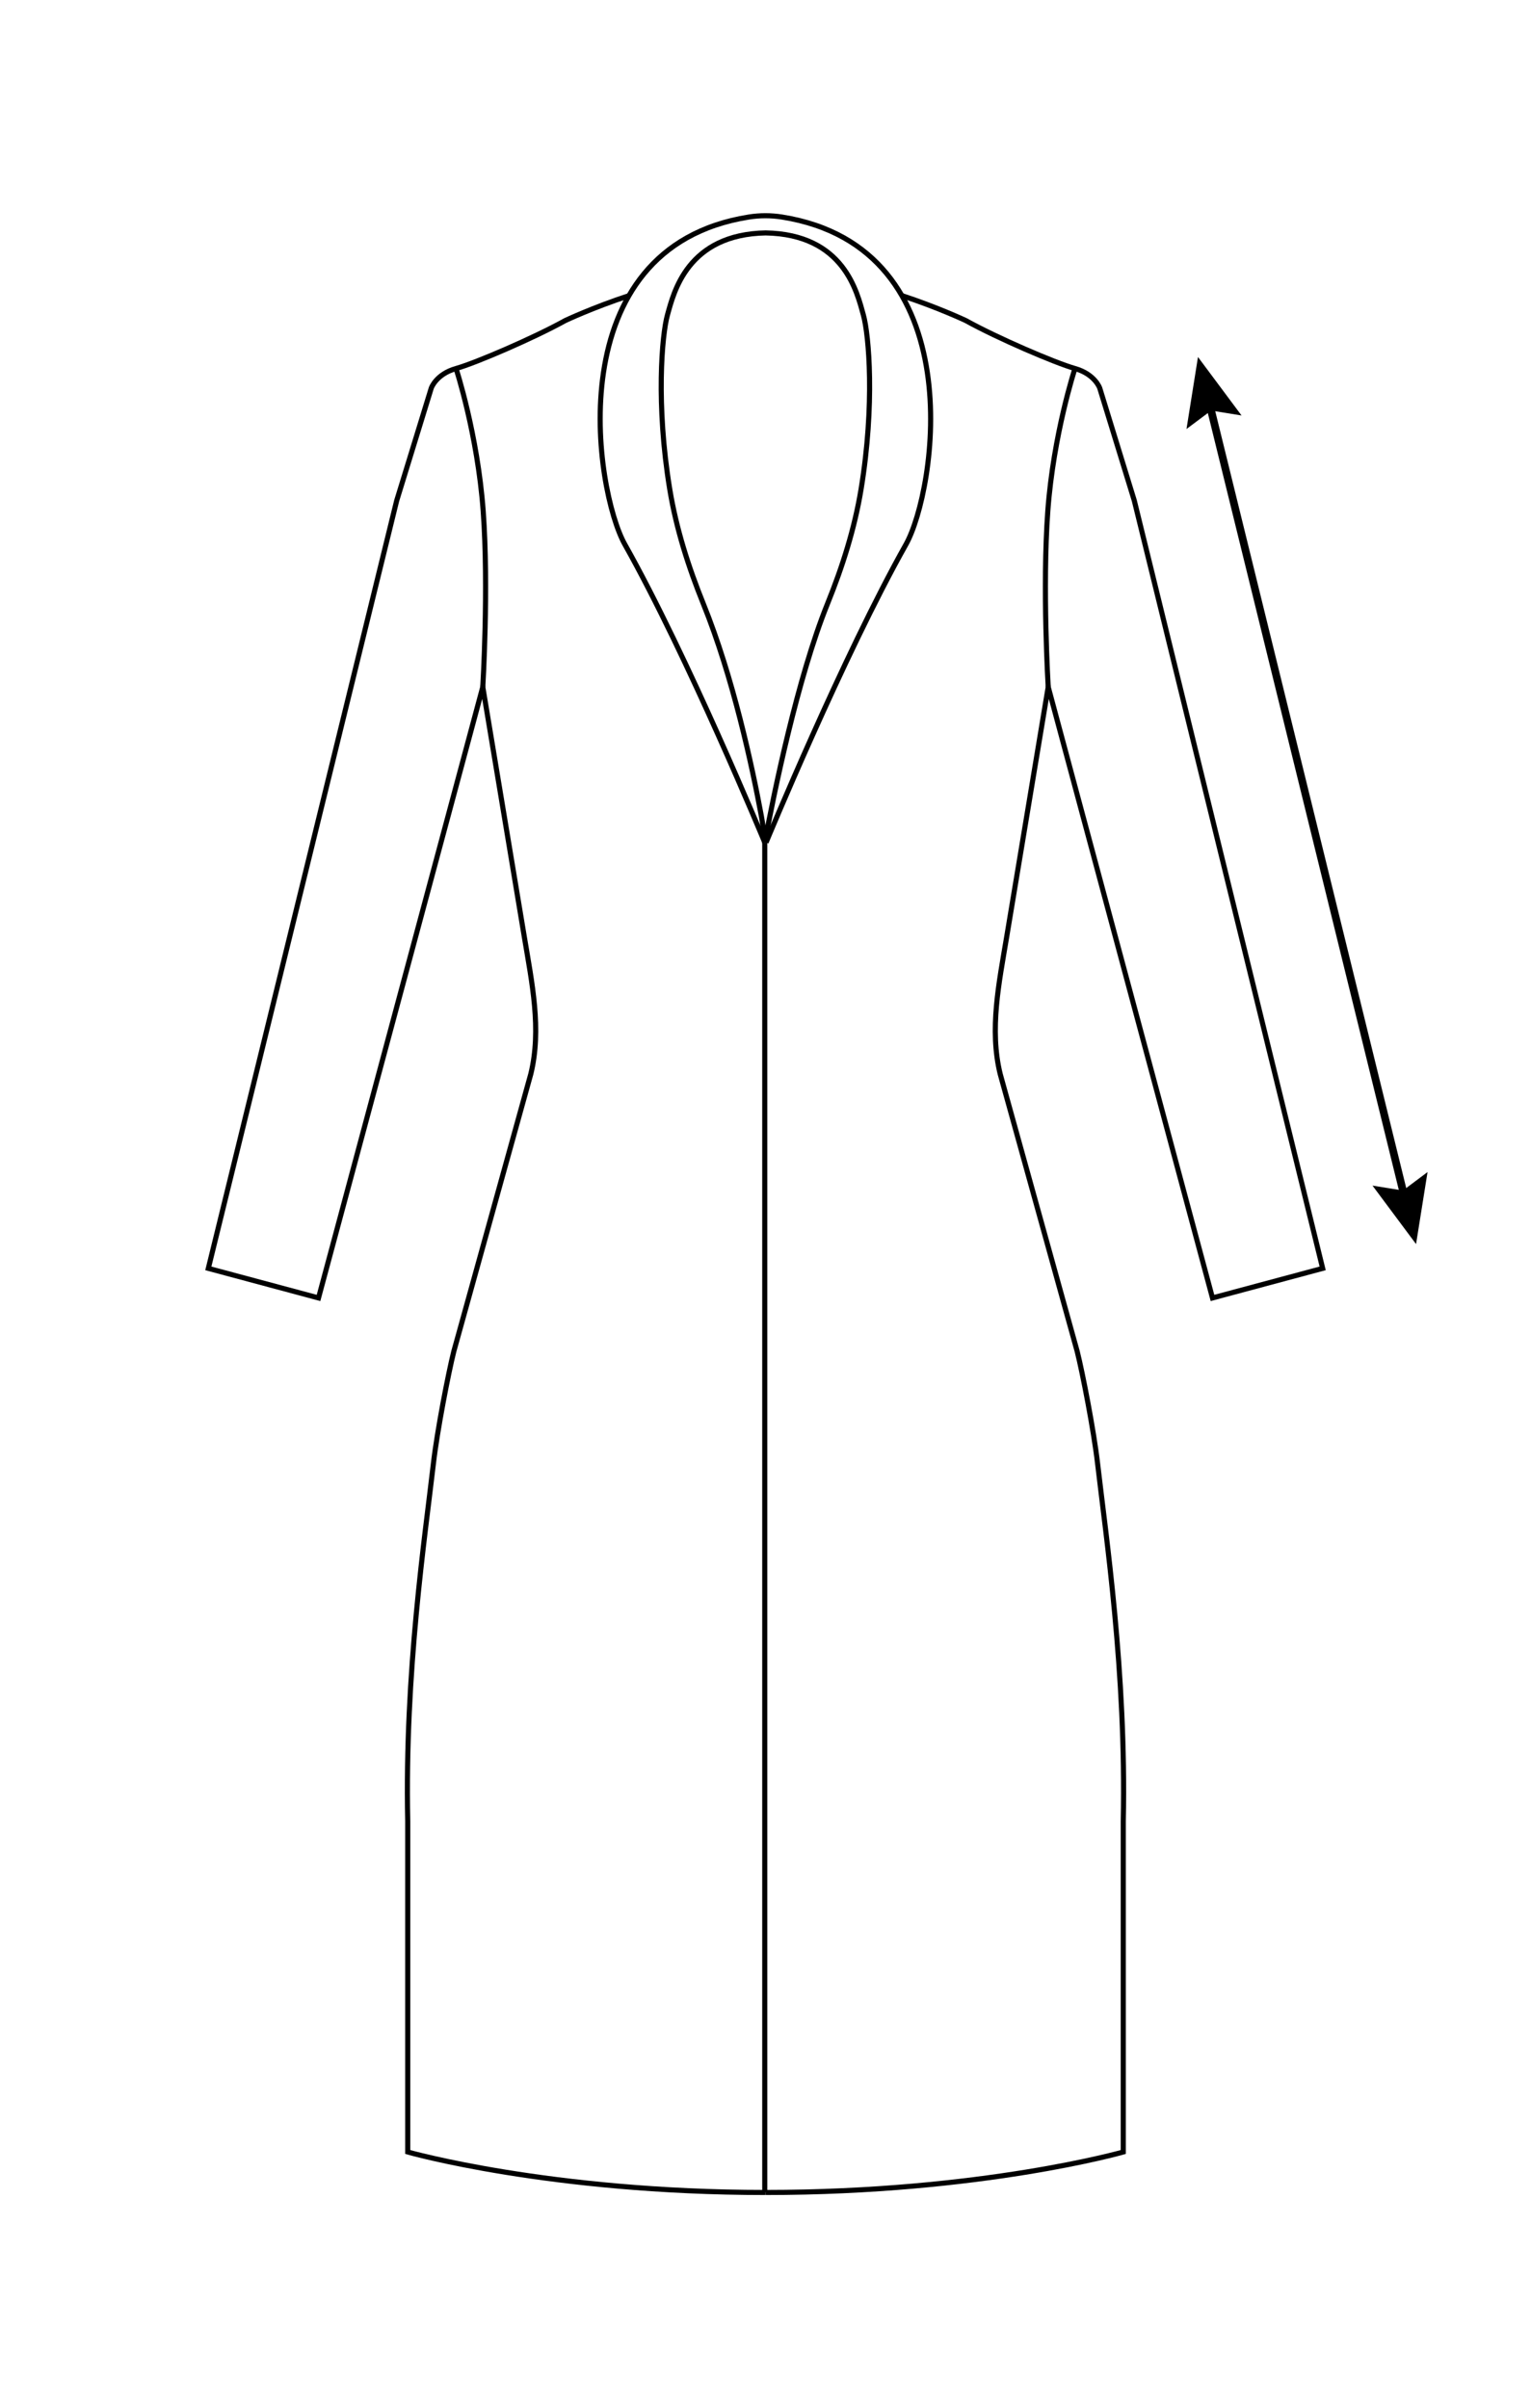 <?xml version="1.0" encoding="UTF-8"?><svg id="Warstwa_1" xmlns="http://www.w3.org/2000/svg" viewBox="0 0 150 235.999"><defs><style>.cls-1{stroke-width:.5px;}.cls-1,.cls-2{fill:none;stroke:#000;stroke-miterlimit:10;}.cls-2{stroke-width:.75px;}</style></defs><path class="cls-1" d="M61.618,28.976c-3.497,1.144-6.235,2.436-6.235,2.436-3.064,1.702-8.745,4.149-10.702,4.702-1.957.553-2.426,1.915-2.426,1.915l-3.387,11.026-18.457,75.242,10.796,2.899,16.094-59.878,4.075,24.53c.741,4.459,1.705,9.022.628,13.411l-7.539,27.163c-.533,2.119-1.638,7.825-2.001,10.997-.816,7.118-2.825,20.524-2.517,35.045v32.428s13.899,3.967,35.044,3.967"/><path class="cls-1" d="M47.301,67.317s.591-9.714.039-17.246c-.553-7.532-2.659-13.957-2.659-13.957"/><path class="cls-1" d="M88.382,28.976c3.497,1.144,6.235,2.436,6.235,2.436,3.064,1.702,8.745,4.149,10.702,4.702s2.426,1.915,2.426,1.915l3.387,11.026,18.457,75.242-10.796,2.899-16.094-59.878-4.075,24.53c-.741,4.459-1.705,9.022-.628,13.411l7.539,27.163c.533,2.119,1.638,7.825,2.001,10.997.816,7.118,2.825,20.524,2.517,35.045l-0,32.428s-13.899,3.967-35.044,3.967"/><path class="cls-1" d="M102.699,67.317s-.591-9.714-.039-17.246,2.659-13.957,2.659-13.957"/><path class="cls-1" d="M74.927,82.566c.887-4.795,3.223-16.168,6.143-23.387,1.469-3.632,2.662-7.38,3.295-11.247,1.358-8.294.775-15.084.223-17.068-.611-2.195-1.881-7.911-9.597-8.039l.064-.001c-7.716.128-9.05,5.845-9.661,8.04-.552,1.985-1.135,8.775.223,17.068.633,3.867,1.826,7.614,3.295,11.247,2.92,7.219,4.786,15.947,5.673,20.742.162.876.277,1.759.342,2.645"/><path class="cls-1" d="M75.054,82.566s7.574-18.307,13.702-29.202c2.934-5.217,6.706-29.095-12.145-32.096-1.07-.17-2.171-.17-3.24-0-18.851,3.001-15.08,26.879-12.145,32.096,6.128,10.895,13.702,29.202,13.702,29.202"/><line class="cls-1" x1="74.927" y1="82.566" x2="74.927" y2="214.859"/><line class="cls-2" x1="118.441" y1="39.334" x2="137.67" y2="117.57"/><polygon points="116.247 42.043 118.662 40.234 121.641 40.717 117.372 34.986 116.247 42.043"/><polygon points="134.47 116.187 137.449 116.67 139.864 114.861 138.738 121.918 134.47 116.187"/></svg>